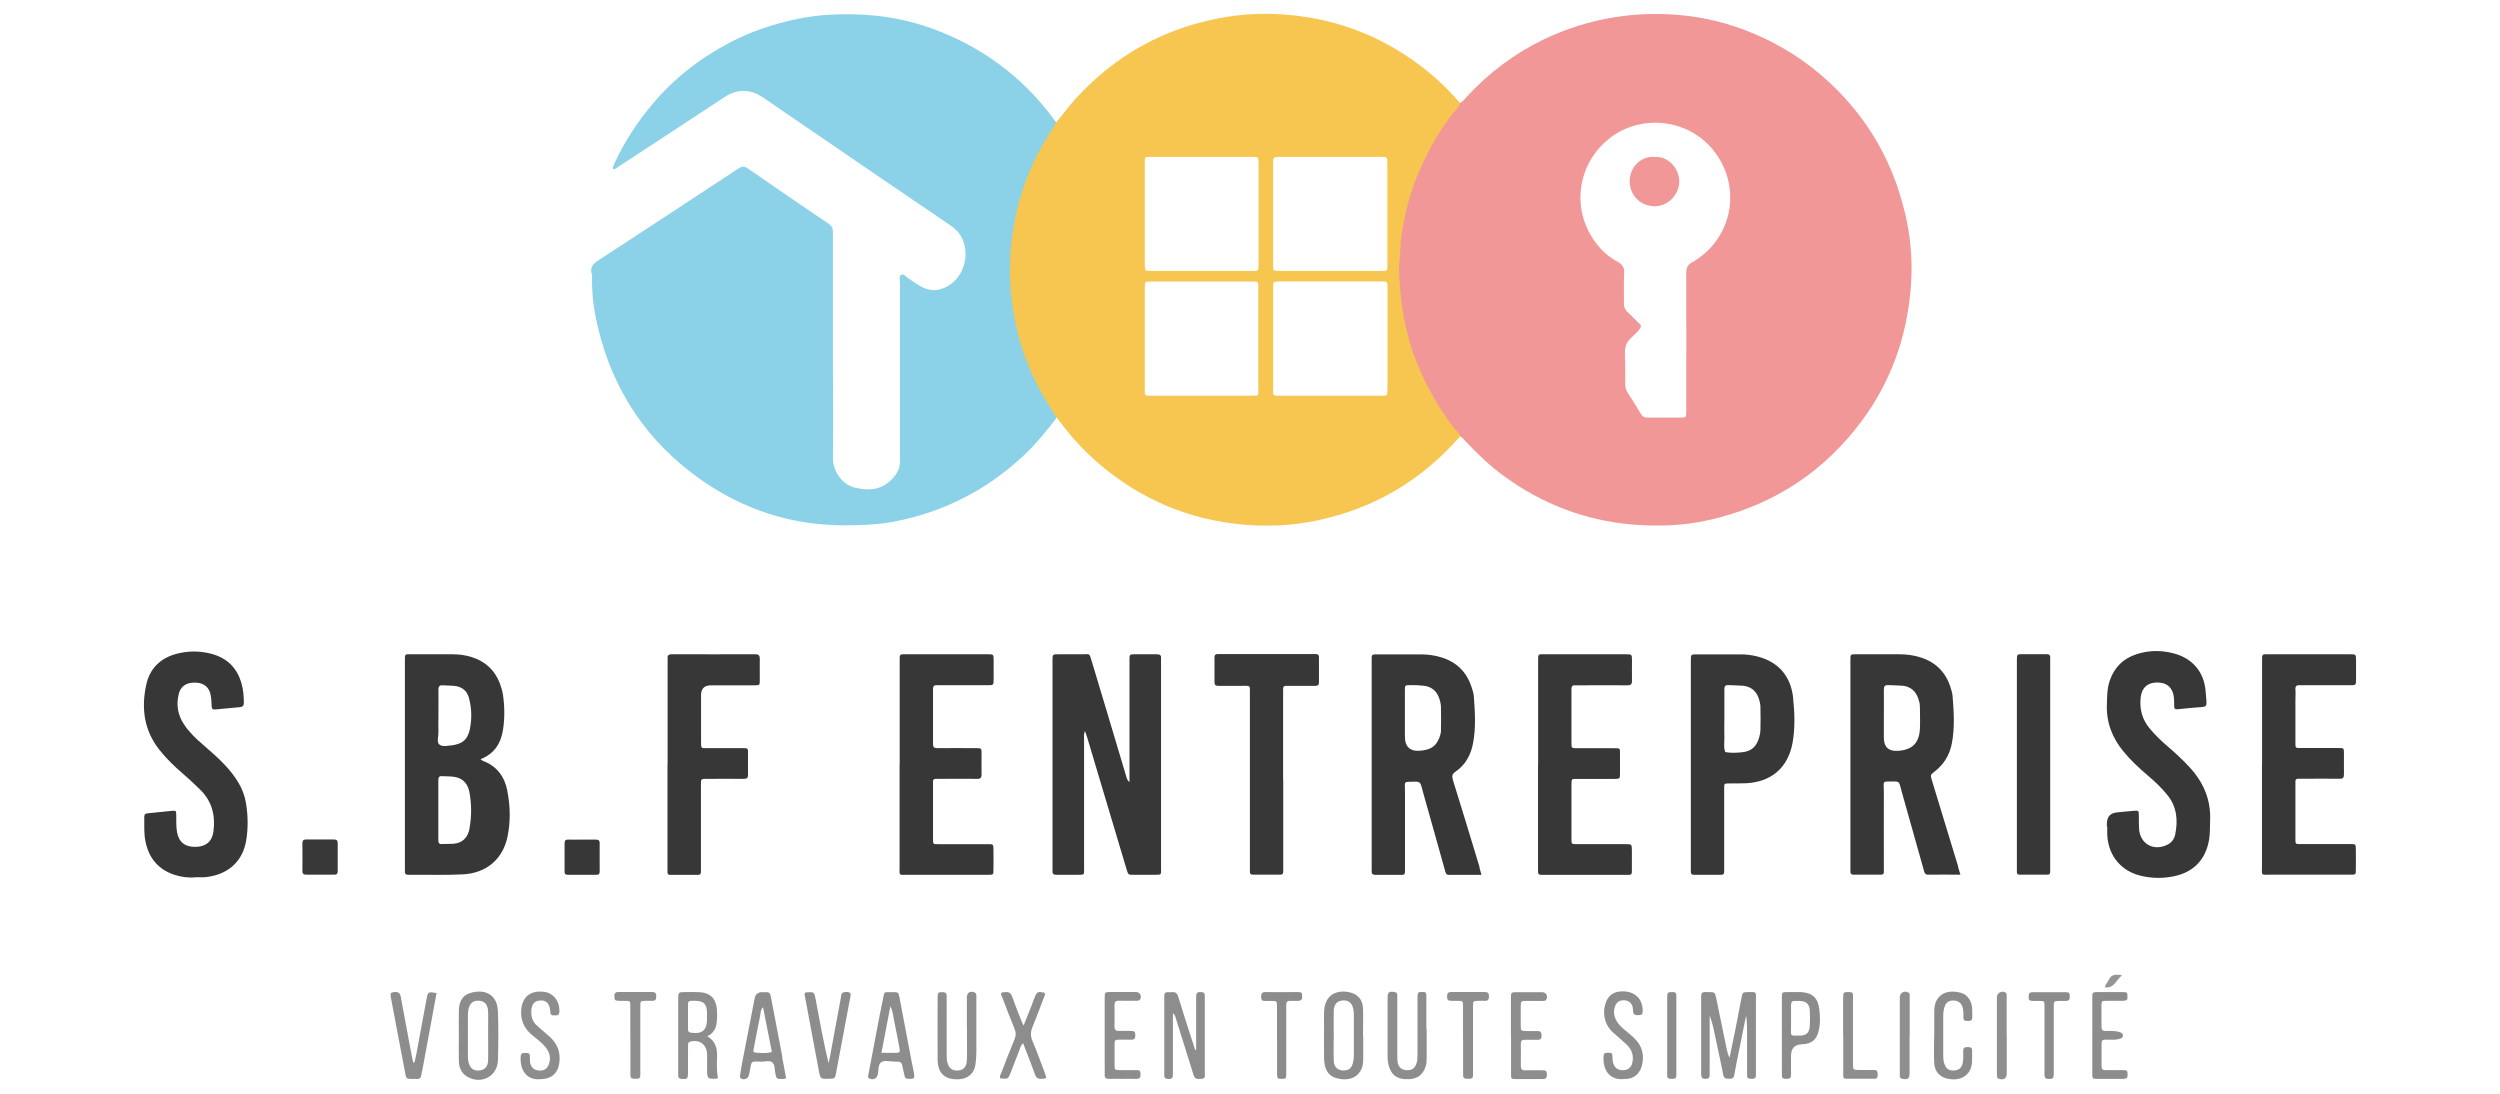 <?xml version="1.0" encoding="UTF-8"?>
<svg id="Calque_3" data-name="Calque 3" xmlns="http://www.w3.org/2000/svg" viewBox="0 0 240 105">
  <defs>
    <style>
      .cls-1 {
        fill: #8bd1e8;
      }

      .cls-1, .cls-2, .cls-3, .cls-4, .cls-5, .cls-6, .cls-7, .cls-8, .cls-9, .cls-10 {
        stroke-width: 0px;
      }

      .cls-2 {
        fill: #8e8e8e;
      }

      .cls-3 {
        fill: #8c8c8c;
      }

      .cls-4 {
        fill: #373737;
      }

      .cls-5 {
        fill: #8d8d8d;
      }

      .cls-6 {
        fill: #f29798;
      }

      .cls-7 {
        fill: #8f8f8f;
      }

      .cls-8 {
        fill: #383838;
      }

      .cls-9 {
        fill: #959595;
      }

      .cls-10 {
        fill: #f6c650;
      }
    </style>
  </defs>
  <path class="cls-1" d="M101.43,40.11c-.93,1.22-1.89,2.41-3,3.47-1.49,1.41-3.1,2.64-4.88,3.66-2.45,1.4-5.08,2.35-7.86,2.86-1.53.28-3.08.33-4.64.33-5.05,0-9.64-1.49-13.75-4.37-5.11-3.59-8.42-8.47-9.88-14.56-.37-1.53-.61-3.08-.58-4.67,0-.16.03-.34-.02-.48-.2-.62.05-.98.57-1.32,4.51-2.94,9-5.89,13.49-8.85.33-.22.56-.26.91-.01,2.59,1.8,5.19,3.58,7.8,5.34.36.25.37.54.37.89,0,4.08,0,8.17,0,12.25,0,3.09.03,6.17,0,9.26-.02,1.36.92,2.66,2.21,2.93,1.69.36,2.79.02,3.74-1.16.3-.37.46-.8.48-1.28.01-.3.01-.6.01-.9,0-5.45,0-10.9,0-16.36,0-.26-.15-.62.14-.76.23-.11.45.19.65.33.38.26.76.53,1.16.76,1.03.6,2.02.46,2.94-.2,1.66-1.2,1.93-3.96.37-5.31-.17-.15-.37-.29-.56-.42-2.38-1.62-4.76-3.23-7.13-4.85-3.58-2.44-7.15-4.9-10.73-7.34-1.21-.82-2.47-.83-3.7-.02-3.35,2.2-6.7,4.41-10.06,6.6-.19.12-.35.3-.64.33-.02-.27.11-.49.21-.71.93-1.98,2.12-3.8,3.52-5.48,2.09-2.51,4.62-4.48,7.5-5.99,2.04-1.07,4.21-1.79,6.47-2.26,2.2-.46,4.42-.53,6.64-.39,2.5.16,4.94.73,7.27,1.68,2.27.93,4.36,2.14,6.28,3.68,1.73,1.39,3.23,2.99,4.53,4.78.04.06.09.1.14.15.12.37-.14.61-.32.88-2.96,4.52-4.24,9.51-3.92,14.87.25,4.19,1.5,8.1,3.82,11.63.2.31.56.59.42,1.04Z"/>
  <path class="cls-4" d="M104.15,70.18c-.13.35-.08.6-.08.85,0,4.06,0,8.12,0,12.18,0,.85.12.76-.79.77-.63,0-1.25,0-1.88,0-.27,0-.38-.1-.36-.37.01-.14,0-.28,0-.42,0-6.52,0-13.04,0-19.56,0-.07,0-.14,0-.21,0-.61,0-.61.6-.61.79,0,1.58,0,2.37,0,.59,0,.55-.15.78.61.51,1.69,1.01,3.37,1.52,5.06.61,2.04,1.22,4.08,1.83,6.13.05.17.11.33.29.47,0-.24,0-.49,0-.73,0-3.55,0-7.1,0-10.65,0-.14,0-.28,0-.42.01-.45.02-.46.47-.47.72,0,1.44,0,2.16,0,.3,0,.43.1.4.4-.01.14,0,.28,0,.42,0,6.52,0,13.04,0,19.56,0,.87.12.78-.76.79-.63,0-1.25,0-1.88,0-.5,0-.51,0-.66-.5-.71-2.35-1.41-4.7-2.11-7.06-.56-1.89-1.13-3.77-1.69-5.66-.05-.17-.11-.33-.2-.58Z"/>
  <path class="cls-4" d="M18.8,84.23c-.7.05-1.39-.03-2.06-.25-1.53-.51-2.42-1.57-2.76-3.12-.18-.8-.12-1.62-.13-2.43,0-.22.07-.33.31-.35.79-.07,1.57-.17,2.35-.24.4-.03.4-.02.41.42.01.53-.02,1.07.07,1.6.17.98.76,1.46,1.8,1.44.99-.02,1.58-.53,1.7-1.48.2-1.53-.13-2.89-1.27-4.01-.53-.52-1.07-1.03-1.63-1.51-.83-.71-1.61-1.46-2.29-2.32-1.48-1.87-1.75-4-1.26-6.25.35-1.59,1.39-2.58,2.97-2.98,1.1-.28,2.2-.27,3.3.02,1.52.41,2.48,1.38,2.89,2.9.16.59.21,1.18.21,1.79,0,.31-.13.41-.4.43-.79.07-1.57.14-2.35.22-.24.02-.33-.06-.34-.3-.01-.37-.03-.74-.1-1.11-.15-.76-.68-1.16-1.5-1.17-.84-.01-1.38.35-1.56,1.1-.26,1.04-.09,2.02.51,2.92.48.72,1.1,1.32,1.75,1.88.75.66,1.51,1.3,2.19,2.03.97,1.05,1.78,2.21,2.01,3.66.19,1.17.21,2.37.02,3.53-.33,2.08-1.8,3.36-3.95,3.56-.3.03-.6,0-.9,0Z"/>
  <path class="cls-4" d="M202.26,79.36c0-.09,0-.19,0-.28q0-.99.96-1.09c.53-.05,1.06-.11,1.59-.15.5-.04.51-.03.52.45,0,.42,0,.84.02,1.25.08,1.45,1.36,2.2,2.68,1.57.43-.2.7-.55.79-1,.27-1.35.17-2.63-.73-3.76-.58-.73-1.26-1.36-1.97-1.96-.81-.69-1.59-1.42-2.27-2.25-1.07-1.3-1.65-2.77-1.59-4.48.03-.79.01-1.57.28-2.33.44-1.28,1.3-2.12,2.58-2.53,1.15-.37,2.33-.39,3.5-.09,1.81.46,2.97,1.75,3.12,3.65.14,1.78.3,1.43-1.27,1.59-.48.05-.97.09-1.45.14-.2.02-.3-.07-.3-.27,0-.28,0-.56-.02-.83-.1-.96-.66-1.47-1.61-1.47-.94,0-1.5.52-1.59,1.48-.11,1.09.15,2.07.86,2.92.52.63,1.1,1.19,1.72,1.72.72.62,1.42,1.26,2.07,1.96,1.38,1.47,2.12,3.19,2.02,5.23-.03.58,0,1.16-.09,1.73-.31,1.91-1.44,3.14-3.33,3.55-1.06.23-2.12.22-3.17-.02-1.91-.44-3.13-1.86-3.28-3.83-.02-.3,0-.6,0-.9,0,0-.01,0-.02,0Z"/>
  <path class="cls-4" d="M86.37,73.41c0-3.25,0-6.49,0-9.74,0-.19,0-.37,0-.56,0-.2.08-.31.29-.3.09,0,.19,0,.28,0,2.62,0,5.24,0,7.87,0,.57,0,.57,0,.58.57,0,.6,0,1.21,0,1.81,0,.59,0,.59-.63.59-1.44,0-2.88,0-4.32,0-.16,0-.33,0-.49,0-.25-.01-.38.06-.38.35,0,1.76,0,3.53,0,5.29,0,.3.1.4.4.4,1.23-.01,2.46,0,3.69,0,.56,0,.57,0,.57.56,0,.65-.01,1.3,0,1.95,0,.33-.09.45-.43.44-1.16-.02-2.32,0-3.48,0-.16,0-.32,0-.49,0-.17,0-.26.07-.26.25,0,.12,0,.23,0,.35,0,1.69,0,3.39,0,5.08,0,.65-.02.59.62.59,1.55,0,3.11,0,4.66,0,.5,0,.51,0,.52.48.01.67.01,1.35,0,2.02,0,.43-.02.44-.49.44-.6,0-1.21,0-1.81,0-1.97,0-3.94,0-5.92,0-.92,0-.79.13-.79-.82,0-3.25,0-6.49,0-9.74Z"/>
  <path class="cls-4" d="M147.66,73.38c0-3.29,0-6.59,0-9.88,0-.76-.03-.69.66-.69,2.58,0,5.15,0,7.73,0,.61,0,.62,0,.62.6,0,.65-.01,1.3,0,1.95.01.34-.13.43-.45.43-1.51-.01-3.02,0-4.52,0-.16,0-.33.01-.49,0-.28-.02-.35.12-.35.38,0,.65,0,1.3,0,1.95,0,1.07,0,2.13,0,3.2,0,.49.01.5.49.51,1.21,0,2.41,0,3.62,0,.57,0,.55,0,.55.52,0,.63,0,1.25,0,1.88,0,.54,0,.54-.59.55-1.14,0-2.27,0-3.41,0-.66,0-.66-.09-.66.62,0,1.72,0,3.43,0,5.15,0,.48.01.49.5.49,1.58,0,3.16,0,4.73,0,.55,0,.56,0,.57.58,0,.63,0,1.25,0,1.88,0,.48-.01.49-.51.49-1.16,0-2.32,0-3.48,0-1.49,0-2.97,0-4.46,0-.55,0-.56,0-.56-.57,0-3.34,0-6.68,0-10.02Z"/>
  <path class="cls-4" d="M217.16,73.41c0-3.25,0-6.49,0-9.74,0-.19,0-.37,0-.56,0-.2.08-.31.29-.3.09,0,.19,0,.28,0,2.62,0,5.24,0,7.87,0,.57,0,.57,0,.58.57,0,.58,0,1.16,0,1.74,0,.71.02.66-.7.66-1.42,0-2.83,0-4.25,0-.14,0-.28.01-.42,0-.32-.03-.48.07-.45.42.03.35,0,.7,0,1.04,0,1.37,0,2.74,0,4.11,0,.45.01.46.47.46,1.23,0,2.46,0,3.69,0,.49,0,.49.01.5.49,0,.67-.01,1.35,0,2.02,0,.33-.09.45-.43.44-1.16-.02-2.32,0-3.48,0-.16,0-.32,0-.49,0-.17,0-.26.07-.26.25,0,.12,0,.23,0,.35,0,1.69,0,3.39,0,5.08,0,.65-.02.59.62.59,1.55,0,3.11,0,4.66,0,.5,0,.51,0,.52.48.01.67.01,1.35,0,2.02,0,.43-.02.44-.49.44-.6,0-1.21,0-1.81,0-1.97,0-3.94,0-5.92,0-.92,0-.79.13-.79-.82,0-3.25,0-6.49,0-9.74Z"/>
  <path class="cls-4" d="M64.09,73.36c0-3.22,0-6.45,0-9.67,0-.16.01-.33,0-.49-.03-.31.12-.39.41-.39,2.67,0,5.34.01,8.01,0,.35,0,.43.14.43.45-.01.67,0,1.35,0,2.02,0,.49-.01.51-.5.51-1.39,0-2.79,0-4.18,0q-.96,0-.96.95c0,1.48,0,2.97,0,4.45,0,.71.01.63.65.63,1.11,0,2.23,0,3.34,0,.52,0,.52,0,.52.54,0,.67-.01,1.35,0,2.02,0,.31-.12.39-.41.39-1.18-.01-2.37,0-3.55,0-.56,0-.56,0-.56.57,0,2.62,0,5.24,0,7.87,0,.16,0,.32,0,.49,0,.21-.1.29-.3.29-.88,0-1.76,0-2.65,0-.17,0-.26-.07-.26-.24,0-.19,0-.37,0-.56,0-3.27,0-6.54,0-9.81Z"/>
  <path class="cls-4" d="M123.19,74.97c0,2.74,0,5.48,0,8.21,0,.16,0,.33,0,.49,0,.19-.06.3-.27.3-.88,0-1.76,0-2.65,0-.21,0-.29-.1-.28-.3,0-.19,0-.37,0-.56,0-5.5,0-11,0-16.5,0-.89.08-.76-.79-.77-.74,0-1.49,0-2.23,0-.26,0-.38-.07-.38-.35.01-.79,0-1.58,0-2.37,0-.23.09-.34.33-.33.12,0,.23,0,.35,0,2.88,0,5.76,0,8.63,0,.14,0,.28,0,.42,0,.2,0,.3.08.3.29,0,.81,0,1.62,0,2.44,0,.25-.12.32-.34.32-.14,0-.28,0-.42,0-.65,0-1.3,0-1.95,0-.79,0-.73-.07-.73.7,0,1.74,0,3.48,0,5.22v3.2Z"/>
  <path class="cls-4" d="M196.82,73.39c0,3.27,0,6.54,0,9.81,0,.16,0,.32,0,.49,0,.21-.1.29-.3.28-.88,0-1.76,0-2.64,0-.17,0-.26-.07-.26-.24,0-.16,0-.32,0-.49,0-6.56,0-13.12,0-19.69,0-.07,0-.14,0-.21.01-.53.01-.53.53-.54.77,0,1.53,0,2.3,0,.26,0,.39.08.37.36-.01.16,0,.32,0,.49,0,3.25,0,6.49,0,9.74Z"/>
  <path class="cls-5" d="M164.13,97.49c0,1.61,0,3.22,0,4.84,0,.28-.01.56,0,.83.01.3-.1.41-.41.41-.31,0-.41-.15-.41-.43,0-.46,0-.93,0-1.39,0-1.88,0-3.76,0-5.64,0-.16,0-.32,0-.49,0-.25.11-.39.38-.38.09,0,.19,0,.28,0,.66,0,.66,0,.8.65.34,1.63.67,3.26,1.01,4.9.05.25.12.49.26.74.19-.9.38-1.8.56-2.71.2-1.02.39-2.04.59-3.07.1-.49.12-.5.64-.51.16,0,.32,0,.49,0,.17,0,.25.11.25.27,0,.14,0,.28,0,.42,0,2.32,0,4.64,0,6.96,0,.07,0,.14,0,.21.03.3-.06.49-.42.47-.38-.02-.43-.04-.43-.45,0-1.23,0-2.46,0-3.69,0-.65,0-1.3-.09-1.96-.24,1.21-.49,2.42-.73,3.62-.14.7-.29,1.4-.41,2.11-.05.31-.21.37-.48.36-.26,0-.5.01-.57-.34-.2-1.02-.42-2.04-.64-3.06-.19-.9-.34-1.81-.68-2.68Z"/>
  <path class="cls-5" d="M114.83,100.78c0-.97,0-1.94,0-2.9,0-.72,0-1.44,0-2.16,0-.29.04-.5.41-.48.36.02.42.04.42.46,0,.81,0,1.62,0,2.43,0,1.62,0,3.25,0,4.87,0,.23.11.53-.31.57-.53.04-.65,0-.79-.44-.57-1.81-1.13-3.62-1.7-5.44-.04-.13-.06-.27-.26-.42,0,.24,0,.43,0,.62,0,1.74,0,3.48,0,5.22,0,.43-.12.51-.55.46-.2-.02-.28-.13-.28-.32,0-.12,0-.23,0-.35,0-2.32,0-4.64,0-6.95,0-.09,0-.19,0-.28-.02-.28.07-.45.39-.42.12,0,.23.01.35,0,.33-.04.5.1.6.42.33,1.11.69,2.21,1.04,3.31.19.61.39,1.21.59,1.82l.1-.02Z"/>
  <path class="cls-5" d="M136.96,98.78c0,.93,0,1.86,0,2.78,0,.28-.01.55-.1.82-.29.89-.85,1.26-1.93,1.22-.88-.03-1.4-.46-1.62-1.34-.06-.23-.1-.45-.1-.69,0-1.93,0-3.85,0-5.78,0-.54.14-.64.66-.56.21.03.27.14.27.32,0,.19,0,.37,0,.56,0,1.74,0,3.48,0,5.22,0,.23,0,.47.04.69.1.46.42.71.9.72.46.01.73-.18.89-.62.11-.29.11-.59.11-.89,0-1.67,0-3.34,0-5.01,0-.14,0-.28,0-.42.01-.54.04-.58.45-.57.38,0,.4.03.4.54,0,1,0,2,0,2.99Z"/>
  <path class="cls-5" d="M92.82,98.66c0-.97,0-1.95,0-2.92,0-.44.32-.64.73-.47.16.07.18.2.18.34,0,.25,0,.51,0,.77,0,1.53,0,3.06,0,4.59,0,.42-.03.84-.09,1.25-.13.84-.72,1.34-1.57,1.39-1.36.07-2.05-.56-2.06-1.91-.01-1.97,0-3.94,0-5.91,0-.52.07-.57.55-.54.24.02.32.13.32.35,0,.58,0,1.16,0,1.74,0,1.3,0,2.6,0,3.9,0,.25,0,.51.07.76.16.57.45.79.99.77.51-.02.84-.33.87-.9.04-.74.02-1.48.02-2.23,0-.32,0-.65,0-.97Z"/>
  <path class="cls-5" d="M98.25,98.49c.39-.98.74-1.81,1.04-2.65.25-.68.36-.66.97-.54.14.16.01.3-.04.44-.36.95-.71,1.91-1.1,2.85-.19.46-.21.86-.01,1.33.41.96.76,1.94,1.13,2.91.08.21.15.43.21.63-.16.13-.3.08-.44.1-.36.05-.54-.1-.66-.44-.35-.98-.74-1.95-1.13-2.97-.22.19-.27.41-.34.61-.29.73-.57,1.47-.85,2.2-.25.64-.26.64-1.02.56-.06-.22.06-.4.14-.59.41-1.06.81-2.12,1.25-3.17.15-.35.14-.65,0-.99-.42-1.01-.8-2.03-1.19-3.04-.05-.13-.14-.25-.1-.39.11-.12.26-.07.39-.09.35-.05.55.08.67.43.26.74.55,1.47.84,2.21.06.15.13.29.27.61Z"/>
  <path class="cls-5" d="M77.26,95.33c.07-.04.09-.06.11-.06.8-.06.8-.06.94.71.37,2.02.75,4.05,1.23,6.09.05-.25.12-.49.16-.74.34-1.84.67-3.69,1.02-5.53.04-.19.01-.46.26-.53.19-.05.43-.09.6.04.15.12.06.3.04.46-.45,2.43-.91,4.87-1.37,7.3-.09.46-.11.47-.6.49-.88.03-.89.03-1.03-.71-.46-2.46-.92-4.91-1.38-7.37,0-.04,0-.09.02-.15Z"/>
  <path class="cls-5" d="M39.79,101.99c.07-.3.15-.6.2-.91.32-1.73.64-3.46.96-5.18.13-.7.14-.7.96-.57-.19,1.02-.37,2.04-.56,3.05-.27,1.46-.54,2.91-.81,4.37-.03.14-.08.27-.09.41-.02.33-.18.45-.5.42-.09-.01-.19,0-.28,0-.67,0-.67,0-.79-.66-.44-2.34-.89-4.68-1.33-7.02,0-.05-.03-.09-.03-.14,0-.19-.14-.43.19-.5.43-.09.68.02.75.37.33,1.75.65,3.5.98,5.25.07.37.15.74.22,1.12h.12Z"/>
  <path class="cls-5" d="M51.81,103.61c-1.42.08-1.92-1.1-1.82-2.22.03-.35.28-.29.51-.31.27-.01.38.11.37.37,0,.16,0,.33.01.49.07.51.38.8.86.83.52.03.82-.18.98-.69.19-.62,0-1.14-.4-1.61-.33-.39-.74-.7-1.14-1.02-.89-.7-1.3-1.61-1.11-2.75.18-1.11.97-1.64,2.19-1.48.89.12,1.5.94,1.44,1.91-.01.22-.09.36-.32.34-.21-.02-.49.11-.54-.26-.02-.16-.03-.32-.07-.48-.14-.52-.44-.73-.97-.68-.45.04-.72.32-.78.82-.07.61.05,1.16.52,1.58.36.33.73.64,1.1.96.73.62,1.14,1.36,1.08,2.36-.07,1.2-.7,1.83-1.89,1.83Z"/>
  <path class="cls-5" d="M155.79,103.6c-1.33.07-1.97-.97-1.84-2.29.03-.27.24-.24.42-.24.18,0,.4-.04.42.23.02.18,0,.37.03.55.1.62.45.92,1.04.89.56-.03.85-.38.89-1.03.04-.58-.19-1.04-.59-1.43-.44-.41-.9-.79-1.35-1.2-.44-.41-.69-.91-.79-1.51-.08-.5,0-.98.18-1.43.29-.7.86-.98,1.61-.97,1.15.01,1.88.72,1.89,1.85,0,.22,0,.41-.31.43-.44.03-.56-.02-.61-.34-.02-.14-.01-.28-.04-.41-.09-.41-.37-.64-.77-.67-.47-.03-.77.15-.92.57-.19.52-.1,1,.17,1.46.19.32.47.57.75.81.43.35.87.69,1.22,1.13.49.63.62,1.34.48,2.1-.21,1.07-.93,1.55-1.86,1.48Z"/>
  <path class="cls-5" d="M107.68,103.57c-.39,0-.79-.01-1.18,0-.32.01-.48-.09-.45-.43.02-.21,0-.42,0-.63,0-2.22,0-4.45,0-6.67,0-.6,0-.6.62-.61.79,0,1.58,0,2.36,0,.39,0,.6.35.43.7-.08.15-.22.14-.36.14-.56,0-1.11.02-1.67,0-.34-.01-.45.13-.44.45.01.67.02,1.34,0,2.02,0,.35.15.44.46.43.39-.02.79,0,1.18,0,.28,0,.36.13.36.38,0,.25-.02.47-.36.46-.37-.01-.74,0-1.11,0-.51.01-.52.01-.52.49,0,.65,0,1.3,0,1.95,0,.46.02.47.46.48.53.01,1.07,0,1.6,0,.39,0,.42.07.43.45,0,.31-.14.4-.42.39-.46-.01-.93,0-1.39,0Z"/>
  <path class="cls-5" d="M145.05,99.39c0-1.18,0-2.36,0-3.54,0-.59,0-.6.62-.6.79,0,1.58,0,2.36,0,.39,0,.6.36.42.7-.08.15-.23.14-.36.14-.53,0-1.07,0-1.6,0-.48,0-.49.02-.5.52,0,.6,0,1.2,0,1.81,0,.55.01.55.6.56.35,0,.7.01,1.04,0,.28,0,.35.14.36.39,0,.26-.03.46-.36.45-.42-.01-.83.01-1.25,0-.32-.01-.39.15-.38.43,0,.69.01,1.39,0,2.09,0,.29.1.42.4.41.56-.01,1.11-.01,1.67,0,.39,0,.42.07.43.45,0,.32-.15.39-.43.39-.83,0-1.67,0-2.5,0-.5,0-.51-.01-.51-.5,0-1.23,0-2.46,0-3.68Z"/>
  <path class="cls-3" d="M185.69,99.34c0-.77,0-1.53,0-2.3,0-1.31.92-2.14,2.49-1.75.67.17,1.03.69,1.13,1.36.05.34.02.69.03,1.04,0,.3-.19.32-.42.32-.21,0-.43.01-.43-.3,0-.26,0-.51-.03-.76-.07-.58-.38-.87-.88-.9-.54-.02-.82.2-.96.8-.05.2-.06.41-.07.62,0,1.3,0,2.6,0,3.9,0,.23.02.46.09.69.16.51.4.71.89.71.5,0,.82-.25.9-.78.06-.36.05-.74.04-1.11,0-.34.19-.36.45-.36.24,0,.41.04.4.33-.01.39.02.79-.01,1.18-.06.86-.69,1.63-1.84,1.59-1.06-.03-1.75-.6-1.79-1.63-.04-.88,0-1.76,0-2.64h0Z"/>
  <path class="cls-3" d="M200.86,99.41c0-1.21,0-2.41,0-3.62,0-.53.01-.54.54-.55.77,0,1.53,0,2.3,0,.51,0,.53.03.54.4,0,.4-.02.43-.58.44-.46,0-.93,0-1.39,0-.51,0-.52.01-.53.49,0,.65,0,1.3,0,1.95,0,.32.1.48.44.45.11-.01.23,0,.35,0q1.28,0,1.28.44t-1.24.4c-.16,0-.32,0-.49,0-.24,0-.33.11-.33.34,0,.74,0,1.48,0,2.23,0,.28.14.36.39.35.53,0,1.07,0,1.6,0,.48,0,.5.05.51.43.02.37-.18.41-.48.41-.81,0-1.62,0-2.44,0-.45,0-.47-.02-.47-.48,0-1.23,0-2.46,0-3.69Z"/>
  <path class="cls-8" d="M30.71,83.97c-.44,0-.88,0-1.32,0-.27,0-.36-.11-.36-.37.01-.88.01-1.76,0-2.64,0-.27.09-.37.36-.37.88,0,1.76,0,2.64,0,.25,0,.39.06.39.34,0,.9,0,1.81,0,2.71,0,.23-.09.33-.33.33-.46,0-.93,0-1.39,0Z"/>
  <path class="cls-4" d="M55.94,80.6c.42,0,.83,0,1.25,0,.25,0,.38.07.38.35-.01.9,0,1.81,0,2.71,0,.24-.09.33-.33.32-.9,0-1.81,0-2.71,0-.23,0-.34-.07-.33-.31,0-.9,0-1.81,0-2.71,0-.26.09-.37.36-.36.46.02.93,0,1.39,0Z"/>
  <path class="cls-2" d="M60.51,99.75c0-1.07,0-2.13,0-3.2,0-.45-.02-.46-.47-.47-.21,0-.42,0-.63,0-.39-.02-.42-.07-.43-.45,0-.31.13-.4.42-.4,1.07,0,2.13,0,3.2,0,.3,0,.41.12.4.41,0,.27-.05.45-.38.44-.23-.01-.46,0-.69,0-.45.02-.46.02-.46.55,0,1.83,0,3.66,0,5.49,0,.37,0,.74,0,1.11,0,.36-.24.33-.48.33-.24,0-.47.01-.47-.34,0-1.16,0-2.32,0-3.47h0Z"/>
  <path class="cls-2" d="M140.45,99.75c0-1.07,0-2.13,0-3.2,0-.45-.02-.46-.47-.47-.21,0-.42,0-.63,0-.39-.02-.42-.07-.43-.45,0-.31.13-.4.42-.4,1.07,0,2.13,0,3.2,0,.3,0,.41.12.4.41,0,.27-.05.45-.38.44-.23-.01-.46,0-.69,0-.45.02-.46.02-.46.55,0,1.83,0,3.66,0,5.49,0,.37,0,.74,0,1.11,0,.36-.24.33-.48.33-.24,0-.47.01-.47-.34,0-1.16,0-2.32,0-3.47h0Z"/>
  <path class="cls-2" d="M176.94,99.33c0-1.18,0-2.36,0-3.55,0-.55.05-.55.62-.54.23,0,.34.1.33.34,0,.28,0,.56,0,.83,0,1.9,0,3.8,0,5.7,0,.6,0,.6.62.61.46,0,.93.01,1.39,0,.34,0,.36.19.36.45,0,.25-.06.4-.35.39-.83,0-1.67,0-2.5,0-.45,0-.46-.02-.46-.48,0-1.25,0-2.5,0-3.75Z"/>
  <path class="cls-3" d="M122.59,99.83c0-1.09,0-2.17,0-3.26,0-.46-.02-.46-.46-.48-.23,0-.46-.01-.69,0-.33.02-.37-.17-.37-.44,0-.29.1-.41.4-.41,1.04.01,2.08,0,3.12,0,.38,0,.42.07.42.45,0,.32-.15.4-.43.39-.25,0-.51,0-.76,0-.23,0-.34.12-.34.35,0,.19,0,.37,0,.56,0,2.01,0,4.03,0,6.04,0,.52-.02.53-.41.54-.41.01-.47-.03-.47-.47,0-1.09,0-2.17,0-3.26Z"/>
  <path class="cls-3" d="M196.27,99.75c0-1.06,0-2.13,0-3.19,0-.45-.02-.46-.47-.47-.21,0-.42,0-.62,0-.4-.02-.43-.06-.43-.44,0-.3.12-.41.41-.4,1.04,0,2.08,0,3.12,0,.38,0,.41.08.42.46,0,.32-.17.39-.44.38-.18,0-.37,0-.56,0-.52.02-.54.02-.54.56,0,1.97,0,3.93,0,5.9,0,.19,0,.37,0,.56-.02.43-.07.46-.49.47-.31,0-.4-.13-.4-.42,0-1.13,0-2.27,0-3.4h0Z"/>
  <path class="cls-7" d="M183.32,99.48c0,1.16,0,2.32,0,3.48,0,.59-.14.7-.68.61-.16-.03-.25-.1-.26-.26,0-.16,0-.32,0-.49,0-2.27,0-4.54,0-6.82,0-.09,0-.19,0-.28.02-.42.45-.65.82-.44.18.1.13.28.13.44,0,1.11,0,2.23,0,3.34,0,.14,0,.28,0,.42Z"/>
  <path class="cls-7" d="M192.65,99.42c0,1.21,0,2.41,0,3.62,0,.49-.29.68-.76.52-.1-.03-.16-.09-.17-.19-.01-.16-.02-.32-.02-.49,0-2.32,0-4.64,0-6.96,0-.07,0-.14,0-.21.02-.4.48-.64.82-.43.17.11.12.29.12.44,0,1.23,0,2.46,0,3.69Z"/>
  <path class="cls-3" d="M160.05,99.34c0-1.18,0-2.36,0-3.55,0-.52.07-.57.55-.55.23.01.34.1.33.34,0,.14,0,.28,0,.42,0,2.27,0,4.54,0,6.81,0,.12,0,.23,0,.35.02.3-.1.42-.41.41-.4,0-.47-.04-.47-.41,0-1.27,0-2.55,0-3.82h0Z"/>
  <path class="cls-9" d="M202.06,94.79c.08-.34.29-.51.39-.73.23-.52.64-.55,1.27-.43-.59.45-.73,1.27-1.66,1.16Z"/>
  <path class="cls-6" d="M182.86,20.39c-1.15-4.86-3.54-9.02-7.2-12.44-2.18-2.04-4.64-3.61-7.38-4.76-2.35-.98-4.8-1.58-7.32-1.77-1.94-.15-3.88-.09-5.82.21-2.45.38-4.78,1.11-7,2.18-2.78,1.35-5.21,3.19-7.32,5.46-.2.22-.38.47-.65.62-.27.11-.43.35-.6.56-4.21,5.38-6,11.49-5.26,18.28.49,4.55,2.23,8.63,5,12.28.25.33.49.68.87.88.24.12.38.33.56.52,1.13,1.2,2.32,2.34,3.66,3.31,3.66,2.66,7.76,4.24,12.26,4.63,2.45.21,4.91.13,7.33-.41,5.67-1.27,10.38-4.11,14.05-8.64,3.32-4.09,5.07-8.8,5.42-14.02.16-2.32-.05-4.63-.59-6.9ZM162.48,25.15c-.49.28-.6.58-.6,1.1.02,4.29,0,8.59,0,12.88,0,.16,0,.33,0,.49-.02.45-.02.46-.48.47-1.09,0-2.18,0-3.27,0-.29,0-.46-.11-.61-.36-.4-.68-.82-1.35-1.25-2.01-.19-.29-.26-.58-.25-.92.02-.53,0-1.07,0-1.6h.01c0-.65-.11-1.32.03-1.94.14-.63.79-1,1.2-1.49.43-.51.31-.51-.07-.88-.33-.33-.65-.67-.99-.98-.22-.21-.3-.44-.3-.74.01-1-.03-2,.02-2.99.02-.51-.17-.8-.6-1.03-1.29-.69-2.21-1.74-2.86-3.04-1.52-3.06-.64-6.75,2.09-8.86,3.13-2.42,8.02-1.86,10.38,1.79,2.26,3.49,1.16,8.03-2.45,10.13Z"/>
  <path class="cls-10" d="M139.52,41.02c-1.87-2.5-3.32-5.22-4.2-8.23-.64-2.21-.94-4.46-1.01-6.75-.02-.72.1-1.43.12-2.14.01-.63.09-1.25.2-1.86.3-1.7.7-3.39,1.36-5,.89-2.2,2-4.27,3.47-6.14.25-.32.61-.58.71-1.01-.94-1.09-1.96-2.1-3.08-3.01-3.96-3.22-8.51-5.05-13.59-5.47-2.2-.18-4.4-.07-6.58.36-5.37,1.05-9.88,3.6-13.58,7.62-.68.73-1.25,1.55-1.91,2.3-.52.87-1.09,1.72-1.57,2.62-1.54,2.87-2.46,5.92-2.78,9.17-.22,2.2-.15,4.39.22,6.57.51,3.02,1.55,5.85,3.14,8.47.32.53.66,1.06.99,1.59.12.14.25.27.36.42,1.07,1.44,2.27,2.75,3.63,3.92,4.01,3.45,8.65,5.44,13.91,5.91,2.33.21,4.67.11,6.99-.37,5.54-1.14,10.14-3.85,13.85-8.1-.07-.4-.44-.58-.65-.88ZM109.9,20.51h0c0-1.65,0-3.29,0-4.94,0-.49,0-.5.49-.51,1.37,0,2.74,0,4.11,0,1.9,0,3.81,0,5.71,0,.6,0,.61,0,.61.62,0,3.25,0,6.5,0,9.74,0,.58,0,.59-.57.59-3.25,0-6.5,0-9.75,0-.59,0-.6-.01-.6-.64,0-1.62,0-3.25,0-4.87ZM120.81,37.45c0,.53-.01.54-.55.54-3.27,0-6.54,0-9.81,0-.53,0-.55-.01-.55-.54,0-3.29,0-6.59,0-9.88,0-.53.02-.54.55-.54,3.27,0,6.54,0,9.81,0,.53,0,.54.01.54.55,0,1.65,0,3.29,0,4.94s0,3.29,0,4.94ZM122.22,15.65c0-.56.03-.59.59-.59,3.27,0,6.55,0,9.82,0,.55,0,.56.01.56.6,0,1.62,0,3.25,0,4.87,0,1.65,0,3.29,0,4.94,0,.53-.01.54-.54.54-3.3,0-6.59,0-9.89,0-.53,0-.54-.01-.54-.55,0-3.27,0-6.54,0-9.82ZM133.19,37.42c0,.56-.01.57-.58.57-3.27,0-6.54,0-9.81,0-.57,0-.58,0-.58-.58,0-3.25,0-6.49,0-9.74,0-.65,0-.65.67-.65,3.22,0,6.45,0,9.67,0,.12,0,.23,0,.35,0,.2,0,.29.12.29.31,0,.16,0,.32,0,.49,0,1.55,0,3.11,0,4.66,0,1.65,0,3.29,0,4.94Z"/>
  <path class="cls-4" d="M48.71,75.93c-.27-1.36-.99-2.38-2.34-2.88-.06-.02-.11-.08-.24-.17,1.34-.52,1.96-1.53,2.16-2.83.17-1.1.16-2.22,0-3.32-.06-.39-.17-.77-.31-1.14-.49-1.27-1.4-2.1-2.7-2.51-.6-.19-1.22-.27-1.85-.27-1.28,0-2.55,0-3.83,0-.79,0-.73-.1-.73.76,0,6.56,0,13.12,0,19.68,0,.12,0,.23,0,.35-.02.25.05.38.34.38,1.74-.02,3.48.05,5.22-.04,2.29-.12,3.86-1.48,4.3-3.66.29-1.44.26-2.91-.03-4.35ZM45.08,79.52c-.16.9-.7,1.41-1.53,1.48-.38.03-.76,0-1.14.03-.28.02-.33-.14-.33-.41,0-.95,0-1.9,0-2.85,0-.95,0-1.9,0-2.85,0-.28.06-.43.34-.41.44.03.88,0,1.31.09.74.15,1.19.66,1.34,1.48.21,1.14.21,2.31,0,3.45ZM44.99,70.38c-.16.57-.58.94-1.17,1.08-.09.02-.18.06-.27.07-.46.03-1.01.21-1.35-.04-.31-.22-.1-.78-.11-1.18-.02-.56,0-1.11,0-1.67,0-.81.01-1.62,0-2.43,0-.35.13-.45.45-.42.35.03.69.02,1.04.05.72.06,1.24.44,1.43,1.13.31,1.13.31,2.29,0,3.43Z"/>
  <path class="cls-4" d="M142.04,83.25c-.85-2.79-1.69-5.59-2.56-8.37-.11-.36-.09-.57.25-.8.95-.65,1.47-1.6,1.68-2.71.29-1.49.19-3,.08-4.5-.02-.32-.13-.64-.23-.94-.48-1.45-1.46-2.4-2.92-2.83-.62-.19-1.27-.28-1.92-.28-1.32,0-2.65,0-3.97,0-.86,0-.77-.08-.77.79,0,6.54,0,13.08,0,19.62,0,.12.01.23,0,.35-.03.3.09.41.39.41.77-.01,1.53,0,2.3,0,.51,0,.51,0,.51-.55,0-2.46,0-4.92,0-7.38,0-1.16-.23-.98,1.03-1.02.37-.01.47.16.55.46.24.9.5,1.79.75,2.68.5,1.78,1,3.57,1.5,5.35.06.22.07.46.41.46,1.02-.01,2.04,0,3.1,0-.08-.28-.13-.51-.2-.73ZM138.34,70.06c0,.35-.11.68-.27,1-.22.47-.59.77-1.09.9-.18.05-.36.08-.55.1q-1.56.18-1.56-1.38c0-.58,0-1.16,0-1.74,0-.88,0-1.76,0-2.64,0-.52,0-.53.55-.53.42,0,.84.01,1.25.06.77.08,1.27.52,1.51,1.25.08.24.14.5.15.75.02.74.02,1.48,0,2.23Z"/>
  <path class="cls-4" d="M187.99,83.21c-.84-2.77-1.69-5.54-2.53-8.31-.15-.51-.15-.51.27-.84.89-.68,1.43-1.59,1.64-2.66.3-1.51.2-3.05.08-4.57-.03-.32-.13-.64-.23-.94-.48-1.42-1.45-2.35-2.88-2.79-.64-.2-1.31-.29-1.99-.29-1.35,0-2.69,0-4.04,0-.72,0-.67-.04-.67.69v.07c0,6.56,0,13.13,0,19.69,0,.14,0,.28,0,.42,0,.2.09.29.29.29.88,0,1.76,0,2.65,0,.22,0,.28-.12.27-.31,0-.16,0-.32,0-.49,0-2.37-.01-4.73,0-7.1,0-1.21-.25-1.02,1.07-1.05.27,0,.41.08.48.36.15.61.34,1.2.5,1.81.59,2.1,1.18,4.19,1.77,6.29.07.24.08.5.45.49,1-.02,1.99,0,3.08,0-.1-.32-.16-.54-.23-.76ZM184.31,70c-.08,1.36-.76,2-2.12,2.08q-1.34.08-1.34-1.26c0-.63,0-1.25,0-1.88,0-.9.01-1.81,0-2.71,0-.32.07-.48.42-.46.46.03.93.02,1.39.06.74.08,1.23.5,1.48,1.19.09.26.17.53.17.81,0,.72.04,1.44,0,2.16Z"/>
  <path class="cls-4" d="M172.15,67.04c-.23-2.19-1.48-3.55-3.53-4.04-.47-.11-.96-.18-1.45-.18-1.42,0-2.83,0-4.25,0-.6,0-.6,0-.6.61,0,.09,0,.19,0,.28v9.74c0,3.25,0,6.49,0,9.74,0,.16,0,.32,0,.49,0,.2.07.3.28.3.88,0,1.76,0,2.64,0,.21,0,.28-.1.28-.3,0-.46,0-.93,0-1.39,0-2.2,0-4.41,0-6.61,0-.46.01-.47.46-.47.56-.01,1.11.01,1.67-.02,2.4-.13,3.99-1.49,4.43-3.85.26-1.42.21-2.87.06-4.3ZM168.99,70.18c0,.21-.06.41-.11.61-.24.88-.76,1.35-1.66,1.43-.53.05-1.06.08-1.59-.02-.19-.47-.07-.95-.09-1.43-.02-.58,0-1.16,0-1.74,0-.95,0-1.9,0-2.85,0-.3.09-.43.4-.41.46.03.93.02,1.39.06.77.08,1.28.51,1.52,1.24.08.24.14.5.15.75.02.79.02,1.58,0,2.36Z"/>
  <path class="cls-5" d="M68.84,101.47c.02-.81-.13-1.52-.94-1.99.63-.29.85-.79.91-1.37.04-.44.05-.88,0-1.32-.12-.98-.66-1.48-1.65-1.54-.44-.03-.88-.01-1.32-.01-.73,0-.73,0-.73.71,0,2.3,0,4.59,0,6.89,0,.14,0,.28,0,.42,0,.24.13.31.35.32.52.03.58-.01.59-.57,0-.77,0-1.53,0-2.3,0-.16,0-.32.01-.49,0-.13.09-.2.22-.23.89-.22,1.57.29,1.6,1.22.02.51,0,1.02,0,1.53.01.81.07.86.9.81.02,0,.04-.02.14-.06-.13-.68-.1-1.35-.08-2.02ZM67.88,97.84c-.02,1.07-.47,1.45-1.54,1.3-.2-.03-.29-.1-.29-.3,0-.83,0-1.67,0-2.5,0-.16.1-.25.26-.26.16,0,.32-.01.49,0,.76.03,1.03.3,1.07,1.06,0,.16,0,.32,0,.49h0c0,.07,0,.14,0,.21Z"/>
  <path class="cls-3" d="M47.79,97.03c-.06-1.58-1.29-2.15-2.71-1.68-.76.25-1.01.91-1.03,1.65-.02.79,0,1.57,0,2.36h0c0,.83-.02,1.67,0,2.5.02.63.24,1.18.82,1.51,1.32.77,2.88-.04,2.93-1.56.05-1.59.06-3.19,0-4.79ZM46.86,99.43h0c0,.79.02,1.57,0,2.36-.02.67-.39.99-1,.98-.4,0-.66-.21-.8-.55-.11-.26-.14-.53-.14-.81,0-1.32,0-2.63,0-3.95,0-.18.01-.37.05-.55.13-.61.44-.87,1-.84.53.02.84.34.88.95.03.44.01.88.01,1.32,0,.37,0,.74,0,1.11Z"/>
  <path class="cls-5" d="M130.86,99.44h-.01c0-.88.03-1.76,0-2.64-.03-.74-.42-1.29-1.14-1.5-.71-.21-1.61-.16-2.13.45-.35.42-.45.91-.47,1.42-.02.49,0,.97,0,1.46,0,1-.02,2,0,2.99.02.81.25,1.57,1.09,1.85,1.4.46,2.68-.17,2.67-1.74,0-.77,0-1.53,0-2.3ZM129.97,101.35c0,.21-.02.42-.07.62-.14.61-.45.83-1.03.79-.49-.04-.81-.35-.83-.93-.03-.83,0-1.66,0-2.5h0c0-.76-.02-1.53,0-2.29.02-.68.39-1.01.98-1,.42.01.69.2.83.6.1.26.12.54.12.82,0,1.29,0,2.59,0,3.88Z"/>
  <path class="cls-5" d="M75.11,101.48c-.37-1.95-.75-3.91-1.12-5.86-.05-.25-.15-.38-.41-.37-.14,0-.28,0-.42,0q-.6,0-.71.58c-.41,2.11-.82,4.22-1.23,6.34-.07.36-.12.73-.18,1.1-.02.12,0,.23.14.29.32.14.64-.02.72-.36.03-.11.05-.23.07-.34.21-1.11.06-.94,1.18-.94.34,0,.76-.15,1.01.09.24.22.2.64.26.98.11.6.14.61.78.59.07,0,.13-.03.27-.06-.13-.71-.25-1.37-.38-2.02ZM72.52,101.05c-.28-.02-.18-.27-.15-.44.19-1.02.39-2.04.6-3.06.06-.26,0-.56.28-.86.29,1.45.56,2.85.85,4.3-.54.16-1.06.09-1.58.06Z"/>
  <path class="cls-5" d="M87.76,103.11c-.07-.41-.17-.82-.25-1.23-.38-2.02-.76-4.05-1.15-6.07-.11-.56-.12-.57-.67-.56-.94,0-.76-.12-.95.79-.34,1.61-.63,3.23-.94,4.84-.14.75-.29,1.5-.43,2.25-.03.15-.1.33.12.42.37.15.69-.02.78-.41.09-.4,0-.93.32-1.16.32-.23.81-.07,1.22-.07.74,0,.74,0,.88.7.03.16.07.32.1.47.1.47.13.49.58.49.39,0,.44-.07.38-.46ZM85.97,101.07c-.41.01-.83,0-1.35,0,.29-1.52.56-2.93.85-4.45.27.46.26.89.35,1.29.19.88.35,1.77.52,2.66.09.45.06.49-.37.51Z"/>
  <path class="cls-3" d="M174.64,96.8c-.14-1.05-.72-1.52-1.79-1.56-.42-.01-.83,0-1.25,0-.53,0-.54.01-.54.55,0,1.18,0,2.36,0,3.55h0c0,1.27,0,2.55,0,3.82,0,.37.08.4.47.41.3,0,.42-.11.41-.41-.01-.6,0-1.21,0-1.81q0-1.06,1.04-1.1c.92-.03,1.41-.41,1.62-1.32.17-.71.13-1.43.04-2.14ZM173.73,98.53c-.03.6-.32.88-.92.89-1.05.02-.86.03-.87-.83,0-.28,0-.56,0-.83,0-.42,0-.83,0-1.25,0-.28.08-.45.39-.42.16.01.32,0,.49,0,.59.04.89.32.92.91.03.51.03,1.02,0,1.53Z"/>
  <path class="cls-6" d="M158.82,15.07c1.33-.12,2.39,1.11,2.39,2.35,0,1.28-1.12,2.42-2.41,2.38-1.43-.04-2.35-1.14-2.35-2.41,0-1.32,1.07-2.43,2.38-2.33Z"/>
</svg>